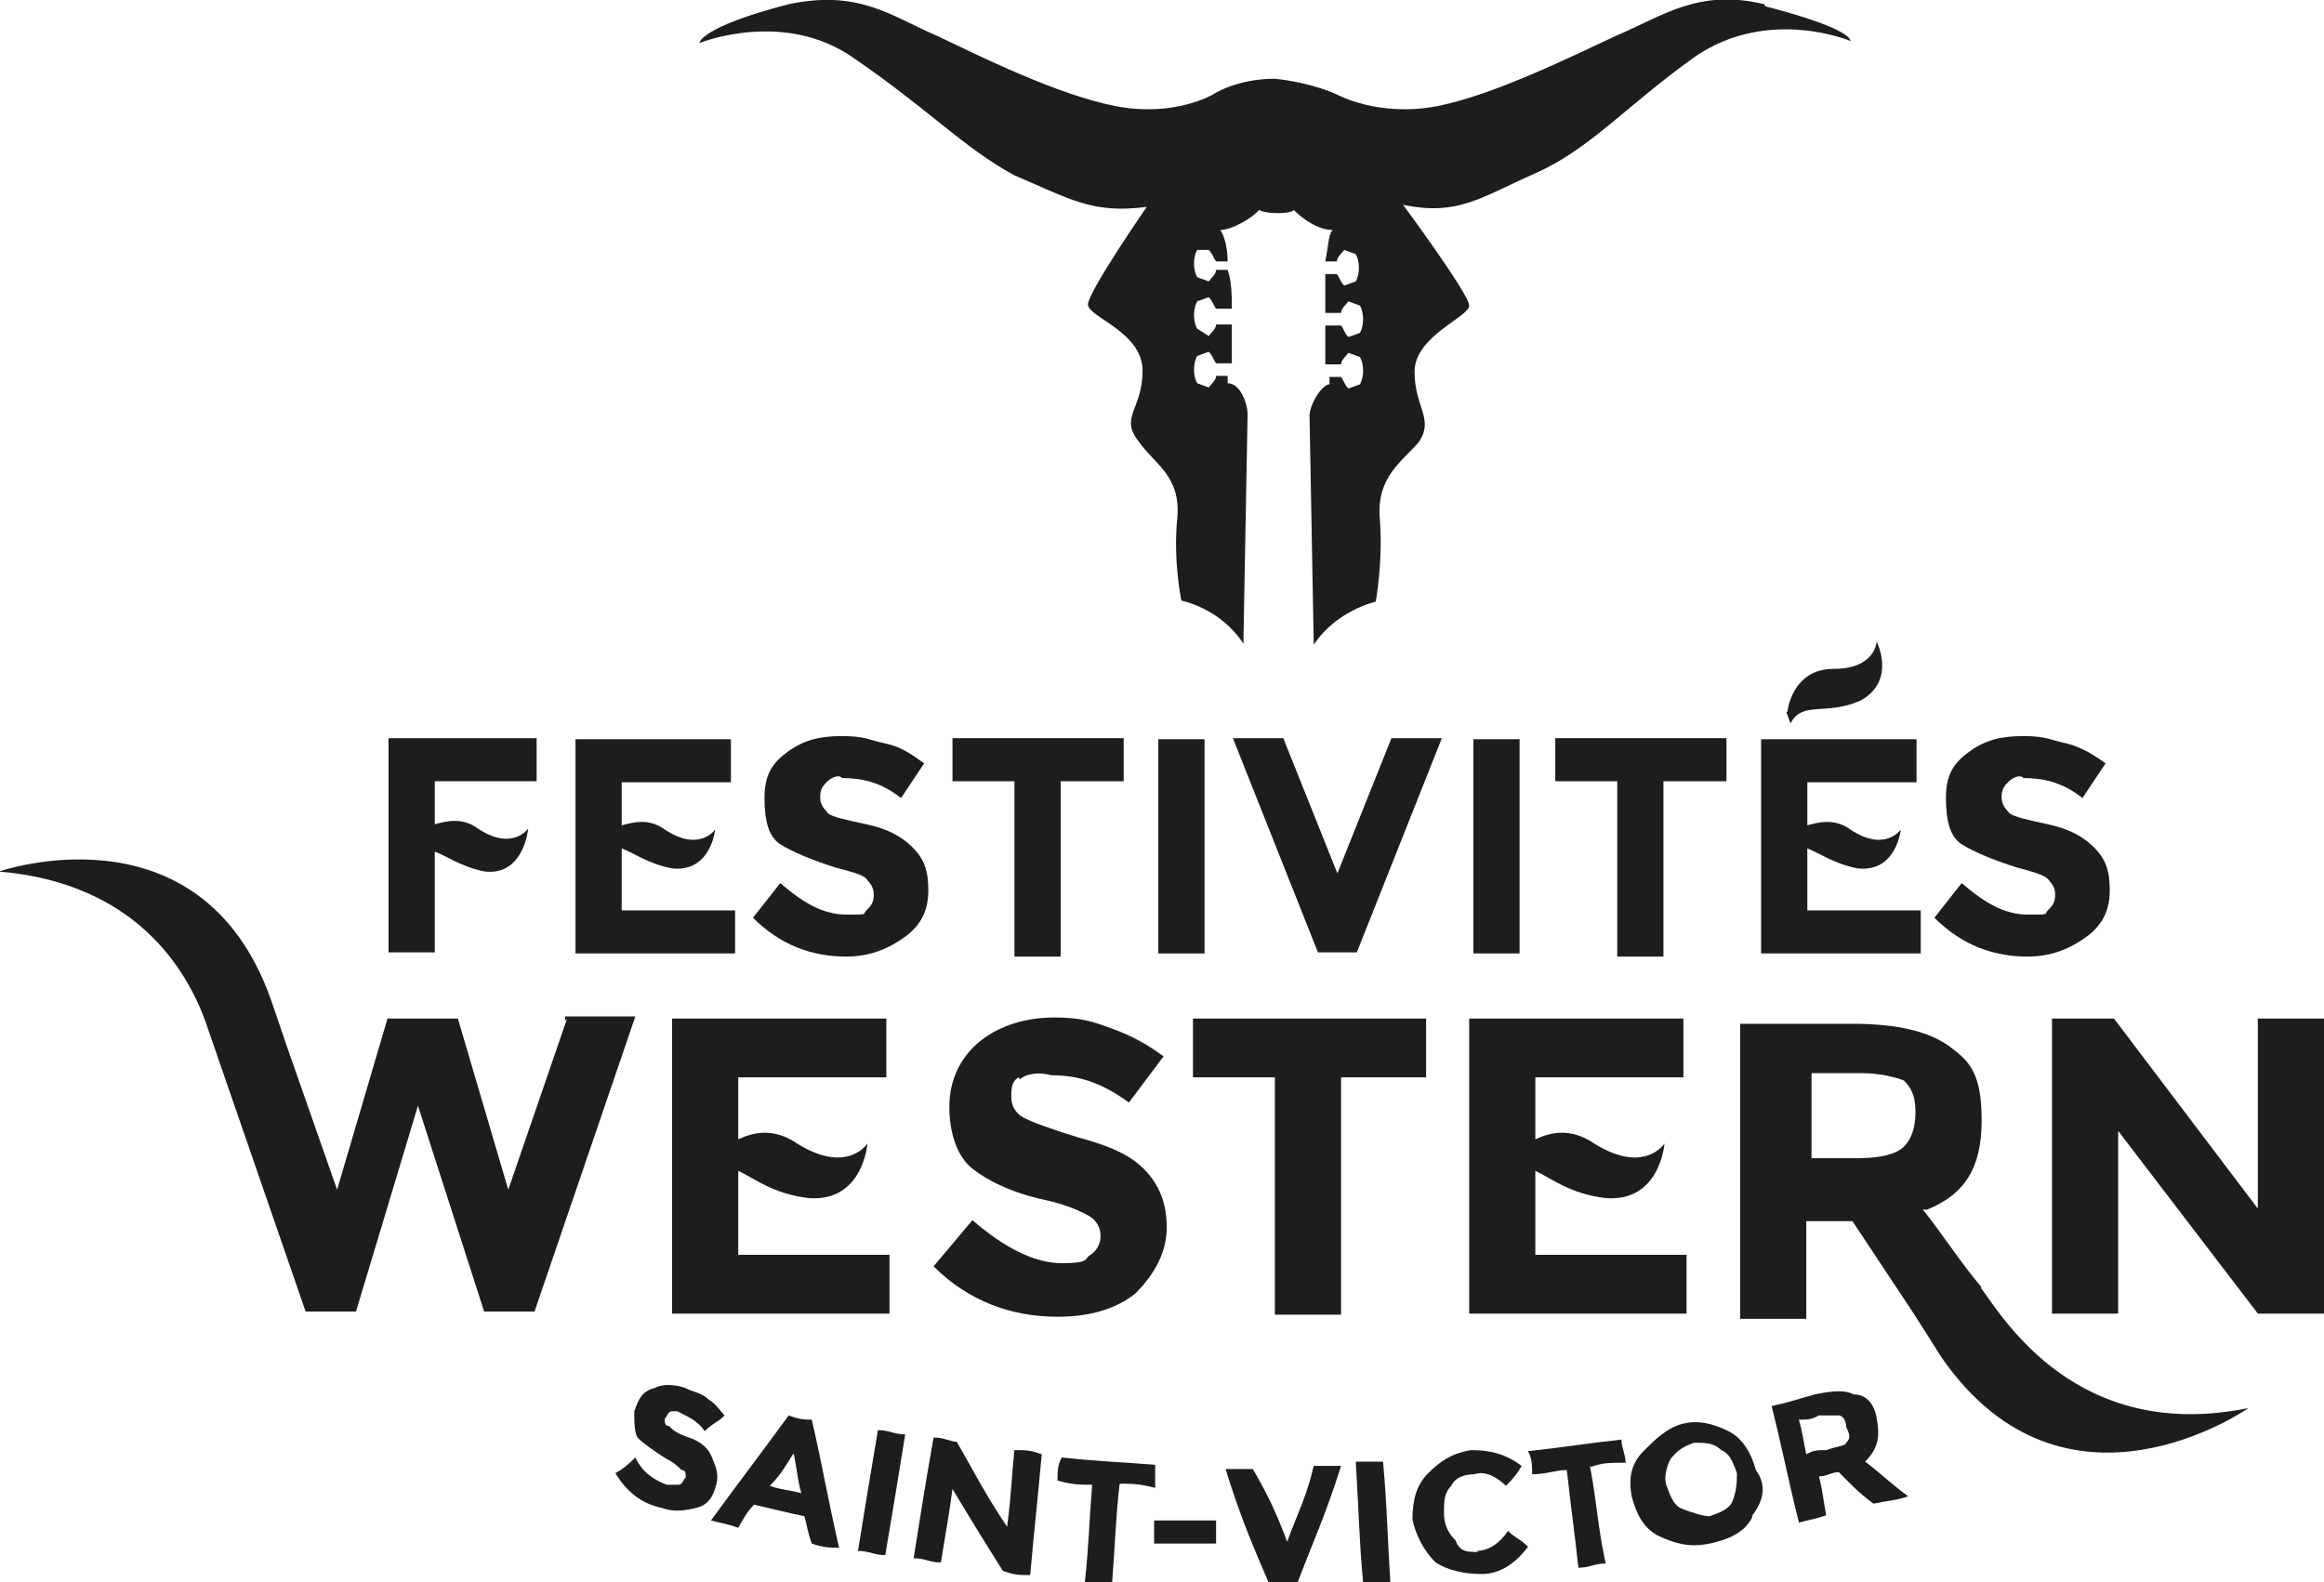 <?xml version="1.0" encoding="UTF-8"?>
<svg id="Calque_1" data-name="Calque 1" xmlns="http://www.w3.org/2000/svg" version="1.1" viewBox="0 0 221.3 150.7">
  <defs>
    <style>
      .cls-1 {
        fill: #1d1d1b;
        stroke-width: 0px;
      }
    </style>
  </defs>
  <g>
    <path class="cls-1" d="M121,7.5h.7-.7Z"/>
    <path class="cls-1" d="M168,.4c-6.3-1.5-9.6,1.1-14.1,3-4.1,1.9-11.5,5.6-17,6.7-5.6,1.1-9.6-1.1-9.6-1.1,0,0-2.2-1.1-5.9-1.5-3.7,0-5.9,1.5-5.9,1.5,0,0-3.7,2.2-9.3,1.1-5.6-1.1-13-4.8-17-6.7-4.4-1.9-7.4-4.4-14.1-3-8.5,2.2-8.5,3.7-8.5,3.7,0,0,8.1-3.3,14.8,1.5,7,4.8,10.4,8.5,15.2,11.1,5.2,2.2,7.4,3.7,12.6,3,0,0-5.6,8.1-5.6,9.3s5.2,2.6,5.2,6.3-2.2,4.4-.4,6.7c1.5,2.2,4.1,3.3,3.7,7.4s.4,7.8.4,7.8c0,0,3.7.7,5.9,4.1l.4-21.8h0c0-1.1-.7-3-1.9-3v-.7h-1.1c0,.4-.4.7-.7,1.1l-1.1-.4c-.4-.7-.4-1.9,0-2.6l1.1-.4c.4.4.4.7.7,1.1h1.5v-3.7h-1.5c0,.4-.4.7-.7,1.1l-1.1-.7c-.4-.7-.4-1.9,0-2.6l1.1-.4c.4.4.4.7.7,1.1h1.5c0-1.1,0-2.6-.4-3.7h-1.1c0,.4-.4.7-.7,1.1l-1.1-.4c-.4-.7-.4-1.9,0-2.6h1.1c.4.4.4.7.7,1.1h1.1c0-1.5-.4-2.6-.7-3,1.1,0,3-1.1,3.7-1.9.7.4,3,.4,3.3,0,.7.7,2.2,1.9,3.7,1.9-.4.4-.4,1.5-.7,3h1.1c0-.4.4-.7.7-1.1l1.1.4c.4.7.4,1.9,0,2.6l-1.1.4c-.4-.4-.4-.7-.7-1.1h-1.1v3.7h1.5c0-.4.4-.7.7-1.1l1.1.4c.4.7.4,1.9,0,2.6l-1.1.4c-.4-.4-.4-.7-.7-1.1h-1.5v3.7h1.5c0-.4.4-.7.7-1.1l1.1.4c.4.7.4,1.9,0,2.6l-1.1.4c-.4-.4-.4-.7-.7-1.1h-1.1v.7c-.7,0-1.9,1.9-1.9,3h0l.4,21.8c2.2-3.3,5.9-4.1,5.9-4.1,0,0,.7-3.7.4-7.8-.4-4.1,2.2-5.6,3.7-7.4,1.5-2.2-.4-3.3-.4-6.7s5.2-5.2,5.2-6.3-6.3-9.6-6.3-9.6c5.2,1.1,7.4-.7,12.6-3s8.5-6.3,15.2-11.1c7-4.8,14.8-1.5,14.8-1.5,0,0,.4-1.1-8.1-3.3Z"/>
  </g>
  <g>
    <path class="cls-1" d="M64,134.4c-.4,0-.4.4-.7.7,0,.4,0,.7.4.7.4.4.7.7,1.9,1.1s1.9,1.1,2.2,1.9.7,1.5.4,2.6-.7,1.9-1.9,2.2-2.2.4-3.3,0c-1.9-.4-3.3-1.5-4.4-3.3.7-.4,1.1-.7,1.9-1.5.7,1.5,1.9,2.2,3,2.6h1.1c.4,0,.4-.4.7-.7,0-.4,0-.7-.4-.7-.4-.4-.7-.7-1.5-1.1-1.1-.7-2.2-1.5-2.6-1.9s-.4-1.5-.4-2.6c.4-1.1.7-1.9,1.9-2.2.7-.4,1.9-.4,3,0,.7.4,1.5.4,2.2,1.1.7.4,1.1,1.1,1.5,1.5-.7.7-1.1.7-1.9,1.5-.7-1.1-1.9-1.5-2.6-1.9,0,0-.4,0-.4,0Z"/>
    <path class="cls-1" d="M77.3,147c-.4-1.1-.4-1.5-.7-2.6-1.9-.4-3-.7-4.8-1.1-.7.7-1.1,1.5-1.5,2.2-1.1-.4-1.5-.4-2.6-.7,3-4.1,4.4-5.9,7.4-10,1.1.4,1.5.4,2.2.4,1.1,4.8,1.5,7.4,2.6,12.2-.7,0-1.5,0-2.6-.4ZM75.5,138.5c-.7,1.1-1.1,1.9-2.2,3,1.1.4,1.9.4,3,.7-.4-1.5-.4-2.2-.7-3.7Z"/>
    <path class="cls-1" d="M83.6,136.2c1.1,0,1.5.4,2.6.4-.7,4.4-1.1,6.7-1.9,11.5-1.1,0-1.5-.4-2.6-.4.7-4.4,1.1-6.7,1.9-11.5Z"/>
    <path class="cls-1" d="M96.6,138.1c1.1,0,1.5,0,2.6.4-.4,4.4-.7,7-1.1,11.5-1.1,0-1.5,0-2.6-.4-1.9-3-3-4.8-4.8-7.8-.4,3-.7,4.4-1.1,7-1.1,0-1.5-.4-2.6-.4.7-4.4,1.1-7,1.9-11.5,1.1,0,1.5.4,2.2.4,1.9,3.3,2.6,4.8,4.8,8.1.4-3,.4-4.4.7-7.4Z"/>
    <path class="cls-1" d="M106.6,141.4c-.4,3.7-.4,5.6-.7,9.3h-2.6c.4-3.7.4-5.6.7-9.3-1.1,0-1.9,0-3.3-.4,0-.7,0-1.5.4-2.2,3.7.4,5.2.4,8.9.7v2.2c-1.5-.4-2.2-.4-3.3-.4Z"/>
    <path class="cls-1" d="M109.9,147v-2.2h5.9v2.2h-5.9Z"/>
    <path class="cls-1" d="M122.5,147c1.1-3,1.9-4.4,2.6-7.4h2.6c-1.5,4.8-2.6,7-4.4,11.8h-2.2c-1.9-4.4-3-7-4.4-11.5h2.6c1.5,2.6,2.2,4.1,3.3,7Z"/>
    <path class="cls-1" d="M129.1,139.2h2.6c.4,4.4.4,7,.7,11.5h-2.6c-.4-4.4-.4-6.7-.7-11.5Z"/>
    <path class="cls-1" d="M140.6,147.7c1.1,0,2.2-.7,3-1.9.7.7,1.1.7,1.9,1.5-1.1,1.5-2.6,2.6-4.4,2.6s-3.3-.4-4.4-1.1c-1.1-1.1-1.9-2.6-2.2-4.1,0-1.9.4-3.3,1.5-4.4,1.1-1.1,2.2-1.9,4.1-2.2,1.9,0,3.3.4,4.8,1.5-.4.7-.7,1.1-1.5,1.9-.7-.7-1.9-1.5-3-1.1-1.1,0-1.9.4-2.2,1.1-.7.7-.7,1.5-.7,2.6s.4,1.9,1.1,2.6c.4,1.1,1.1,1.1,2.2,1.1Z"/>
    <path class="cls-1" d="M151.4,139.6c.7,3.7.7,5.6,1.5,9.3-1.1,0-1.5.4-2.6.4-.4-3.7-.7-5.6-1.1-9.3-1.1,0-1.9.4-3.3.4,0-.7,0-1.5-.4-2.2,3.7-.4,5.2-.7,8.9-1.1,0,.7.4,1.5.4,2.2-1.5,0-2.2,0-3.3.4Z"/>
    <path class="cls-1" d="M166.9,144.4c-.7,1.5-2.2,2.2-4.1,2.6-1.9.4-3.3,0-4.8-.7-1.5-.7-2.2-2.2-2.6-3.7-.4-1.9,0-3.3,1.1-4.4s2.2-2.2,3.7-2.6c1.5-.4,3,0,4.4.7s2.2,2.2,2.6,3.7c1.1,1.5.7,3-.4,4.4ZM165.4,140.3c-.4-1.1-.7-1.9-1.5-2.2-.7-.7-1.5-.7-2.6-.7-1.1.4-1.5.7-2.2,1.5-.4.7-.7,1.9-.4,2.6.4,1.1.7,1.9,1.5,2.2s1.9.7,2.6.7c1.1-.4,1.9-.7,2.2-1.5s.4-1.5.4-2.6Z"/>
    <path class="cls-1" d="M178.7,135.1c.4,1.9,0,3-1.1,4.1,1.5,1.1,2.2,1.9,4.1,3.3-1.1.4-1.9.4-3.3.7-1.5-1.1-2.2-1.9-3.3-3-.7,0-1.1.4-1.9.4.4,1.5.4,2.2.7,3.7-1.1.4-1.5.4-2.6.7-1.1-4.4-1.5-6.7-2.6-11.1,1.9-.4,2.6-.7,4.1-1.1,1.9-.4,3-.4,3.7,0,1.1,0,1.9.7,2.2,2.2ZM175.8,137.4c.4-.4.4-.7,0-1.5,0-.7-.4-1.1-.7-1.1h-1.9c-.7.4-1.1.4-1.9.4.4,1.5.4,1.9.7,3.3.7-.4,1.1-.4,1.9-.4,1.1-.4,1.9-.4,1.9-.7Z"/>
  </g>
  <path class="cls-1" d="M97,102.6c-.7.4-.7,1.1-.7,1.9s.4,1.5,1.1,1.9c.7.4,2.6,1.1,5.2,1.9,2.6.7,4.8,1.5,6.3,3,1.5,1.5,2.2,3.3,2.2,5.6s-1.1,4.4-3,6.3c-1.9,1.5-4.4,2.2-7.4,2.2-4.4,0-8.5-1.5-11.8-4.8l3.7-4.4c3,2.6,5.9,4.1,8.5,4.1s2.2-.4,2.6-.7c.7-.4,1.1-1.1,1.1-1.9s-.4-1.5-1.1-1.9-2.2-1.1-4.1-1.5c-3.3-.7-5.6-1.9-7-3s-2.2-3.3-2.2-5.9,1.1-4.8,3-6.3c1.9-1.5,4.4-2.2,7-2.2s3.7.4,5.6,1.1c1.9.7,3.3,1.5,4.8,2.6l-3.3,4.4c-2.6-1.9-4.8-2.6-7.4-2.6-1.5-.4-2.6,0-3,.4Z"/>
  <path class="cls-1" d="M127.7,102.6v22.6h-6.3v-22.6h-7.8v-5.6h22.2v5.6h-8.1Z"/>
  <path class="cls-1" d="M215,97h6.3v28.1h-6.3l-13.3-17.4v17.4h-6.3v-28.1h5.9l13.7,18.1v-18.1Z"/>
  <path class="cls-1" d="M70.3,119.6v-8.1c1.5.7,3.3,2.2,6.7,2.6,5.2.4,5.6-5.2,5.6-5.2,0,0-1.9,3-6.7,0-2.2-1.5-4.1-1.1-5.6-.4h0v-5.9h14.1v-5.6h-20.4v28.1h20.7v-5.6s-14.4,0-14.4,0Z"/>
  <path class="cls-1" d="M146.2,119.6v-8.1c1.5.7,3.3,2.2,6.7,2.6,5.2.4,5.6-5.2,5.6-5.2,0,0-1.9,3-6.7,0-2.2-1.5-4.1-1.1-5.6-.4h0v-5.9h14.1v-5.6h-20.4v28.1h20.7v-5.6s-14.4,0-14.4,0Z"/>
  <g>
    <path class="cls-1" d="M78.8,74.4c-.4.4-.7.7-.7,1.5s.4,1.1.7,1.5,1.9.7,3.7,1.1c1.9.4,3.3,1.1,4.4,2.2s1.5,2.2,1.5,4.1-.7,3.3-2.2,4.4c-1.5,1.1-3.3,1.9-5.6,1.9-3.3,0-6.3-1.1-8.9-3.7l2.6-3.3c2.2,1.9,4.1,3,6.3,3s1.5,0,1.9-.4.7-.7.7-1.5-.4-1.1-.7-1.5-1.5-.7-3-1.1c-2.2-.7-4.1-1.5-5.2-2.2s-1.5-2.2-1.5-4.4.7-3.3,2.2-4.4c1.5-1.1,3-1.5,5.2-1.5s2.6.4,4.1.7,2.6,1.1,3.7,1.9l-2.2,3.3c-1.9-1.5-3.7-1.9-5.6-1.9-.4-.4-1.1,0-1.5.4Z"/>
    <path class="cls-1" d="M101,74.4v16.7h-4.4v-16.7h-5.9v-4.1h16.3v4.1h-5.9Z"/>
    <path class="cls-1" d="M110.3,70.4h4.4v20.4h-4.4v-20.4Z"/>
    <path class="cls-1" d="M127.3,83.3l5.2-13h4.8l-8.1,20.4h-3.7l-8.1-20.4h4.8l5.2,13Z"/>
    <path class="cls-1" d="M139.9,70.4h4.8v20.4h-4.4v-20.4h-.4Z"/>
    <path class="cls-1" d="M158.4,74.4v16.7h-4.4v-16.7h-5.9v-4.1h16.3v4.1h-5.9Z"/>
    <path class="cls-1" d="M191.3,74.4c-.4.4-.7.7-.7,1.5s.4,1.1.7,1.5c.4.4,1.9.7,3.7,1.1,1.9.4,3.3,1.1,4.4,2.2,1.1,1.1,1.5,2.2,1.5,4.1s-.7,3.3-2.2,4.4c-1.5,1.1-3.3,1.9-5.6,1.9-3.3,0-6.3-1.1-8.9-3.7l2.6-3.3c2.2,1.9,4.1,3,6.3,3s1.5,0,1.9-.4.7-.7.7-1.5-.4-1.1-.7-1.5c-.4-.4-1.5-.7-3-1.1-2.2-.7-4.1-1.5-5.2-2.2-1.1-.7-1.5-2.2-1.5-4.4s.7-3.3,2.2-4.4c1.5-1.1,3-1.5,5.2-1.5s2.6.4,4.1.7c1.5.4,2.6,1.1,3.7,1.9l-2.2,3.3c-1.9-1.5-3.7-1.9-5.6-1.9-.4-.4-1.1,0-1.5.4Z"/>
    <path class="cls-1" d="M59.2,86.7v-5.9c1.1.4,2.6,1.5,4.8,1.9,3.7.4,4.1-3.7,4.1-3.7,0,0-1.5,2.2-4.8,0-1.5-1.1-3-.7-4.1-.4h0v-4.1h10.4v-4.1h-14.8v20.4h15.2v-4.1h-10.7Z"/>
    <path class="cls-1" d="M172.1,86.7v-5.9c1.1.4,2.6,1.5,4.8,1.9,3.7.4,4.1-3.7,4.1-3.7,0,0-1.5,2.2-4.8,0-1.5-1.1-3-.7-4.1-.4h0v-4.1h10.4v-4.1h-14.8v20.4h15.2v-4.1h-10.7Z"/>
    <path class="cls-1" d="M51.1,74.4v-4.1h-14.1v20.4h4.4v-9.6c1.1.4,2.6,1.5,4.8,1.9,3.7.4,4.1-4.1,4.1-4.1,0,0-1.5,2.2-4.8,0-1.5-1.1-3-.7-4.1-.4v-4.1s9.6,0,9.6,0Z"/>
    <path class="cls-1" d="M170.2,67.8s.4-4.1,4.4-4.1,4.1-2.6,4.1-2.6c0,0,1.9,3.7-1.5,5.6-3.3,1.5-5.6,0-6.7,2.2l-.4-1.1Z"/>
  </g>
  <path class="cls-1" d="M188.7,122.6c-1.9-2.2-4.1-5.6-5.6-7.4h.4c3.7-1.5,5.2-4.1,5.2-8.5s-1.1-5.6-3-7-4.8-2.2-9.3-2.2h-10.7v28.1h6.3v-9.3h4.4l5.9,8.9,2.6,4.1c11.8,17,29.2,4.8,29.2,4.8-16.3,3.3-23.3-8.5-25.5-11.5ZM172.4,102.2h4.8c1.9,0,3.3.4,4.1.7.7.7,1.1,1.5,1.1,3s-.4,2.6-1.1,3.3-2.2,1.1-4.4,1.1h-4.4s0-8.1,0-8.1Z"/>
  <path class="cls-1" d="M54,97l-5.6,16.3-4.8-16.3h-6.7l-4.8,16.3-4.8-13.7-1.5-4.4c-6.7-18.9-25.9-12.2-25.9-12.2,13,1.1,17.8,9.3,19.6,14.1l9.6,27.8h4.8l5.9-19.6,6.3,19.6h4.8l9.6-28.1h-6.7v.4Z"/>
</svg>